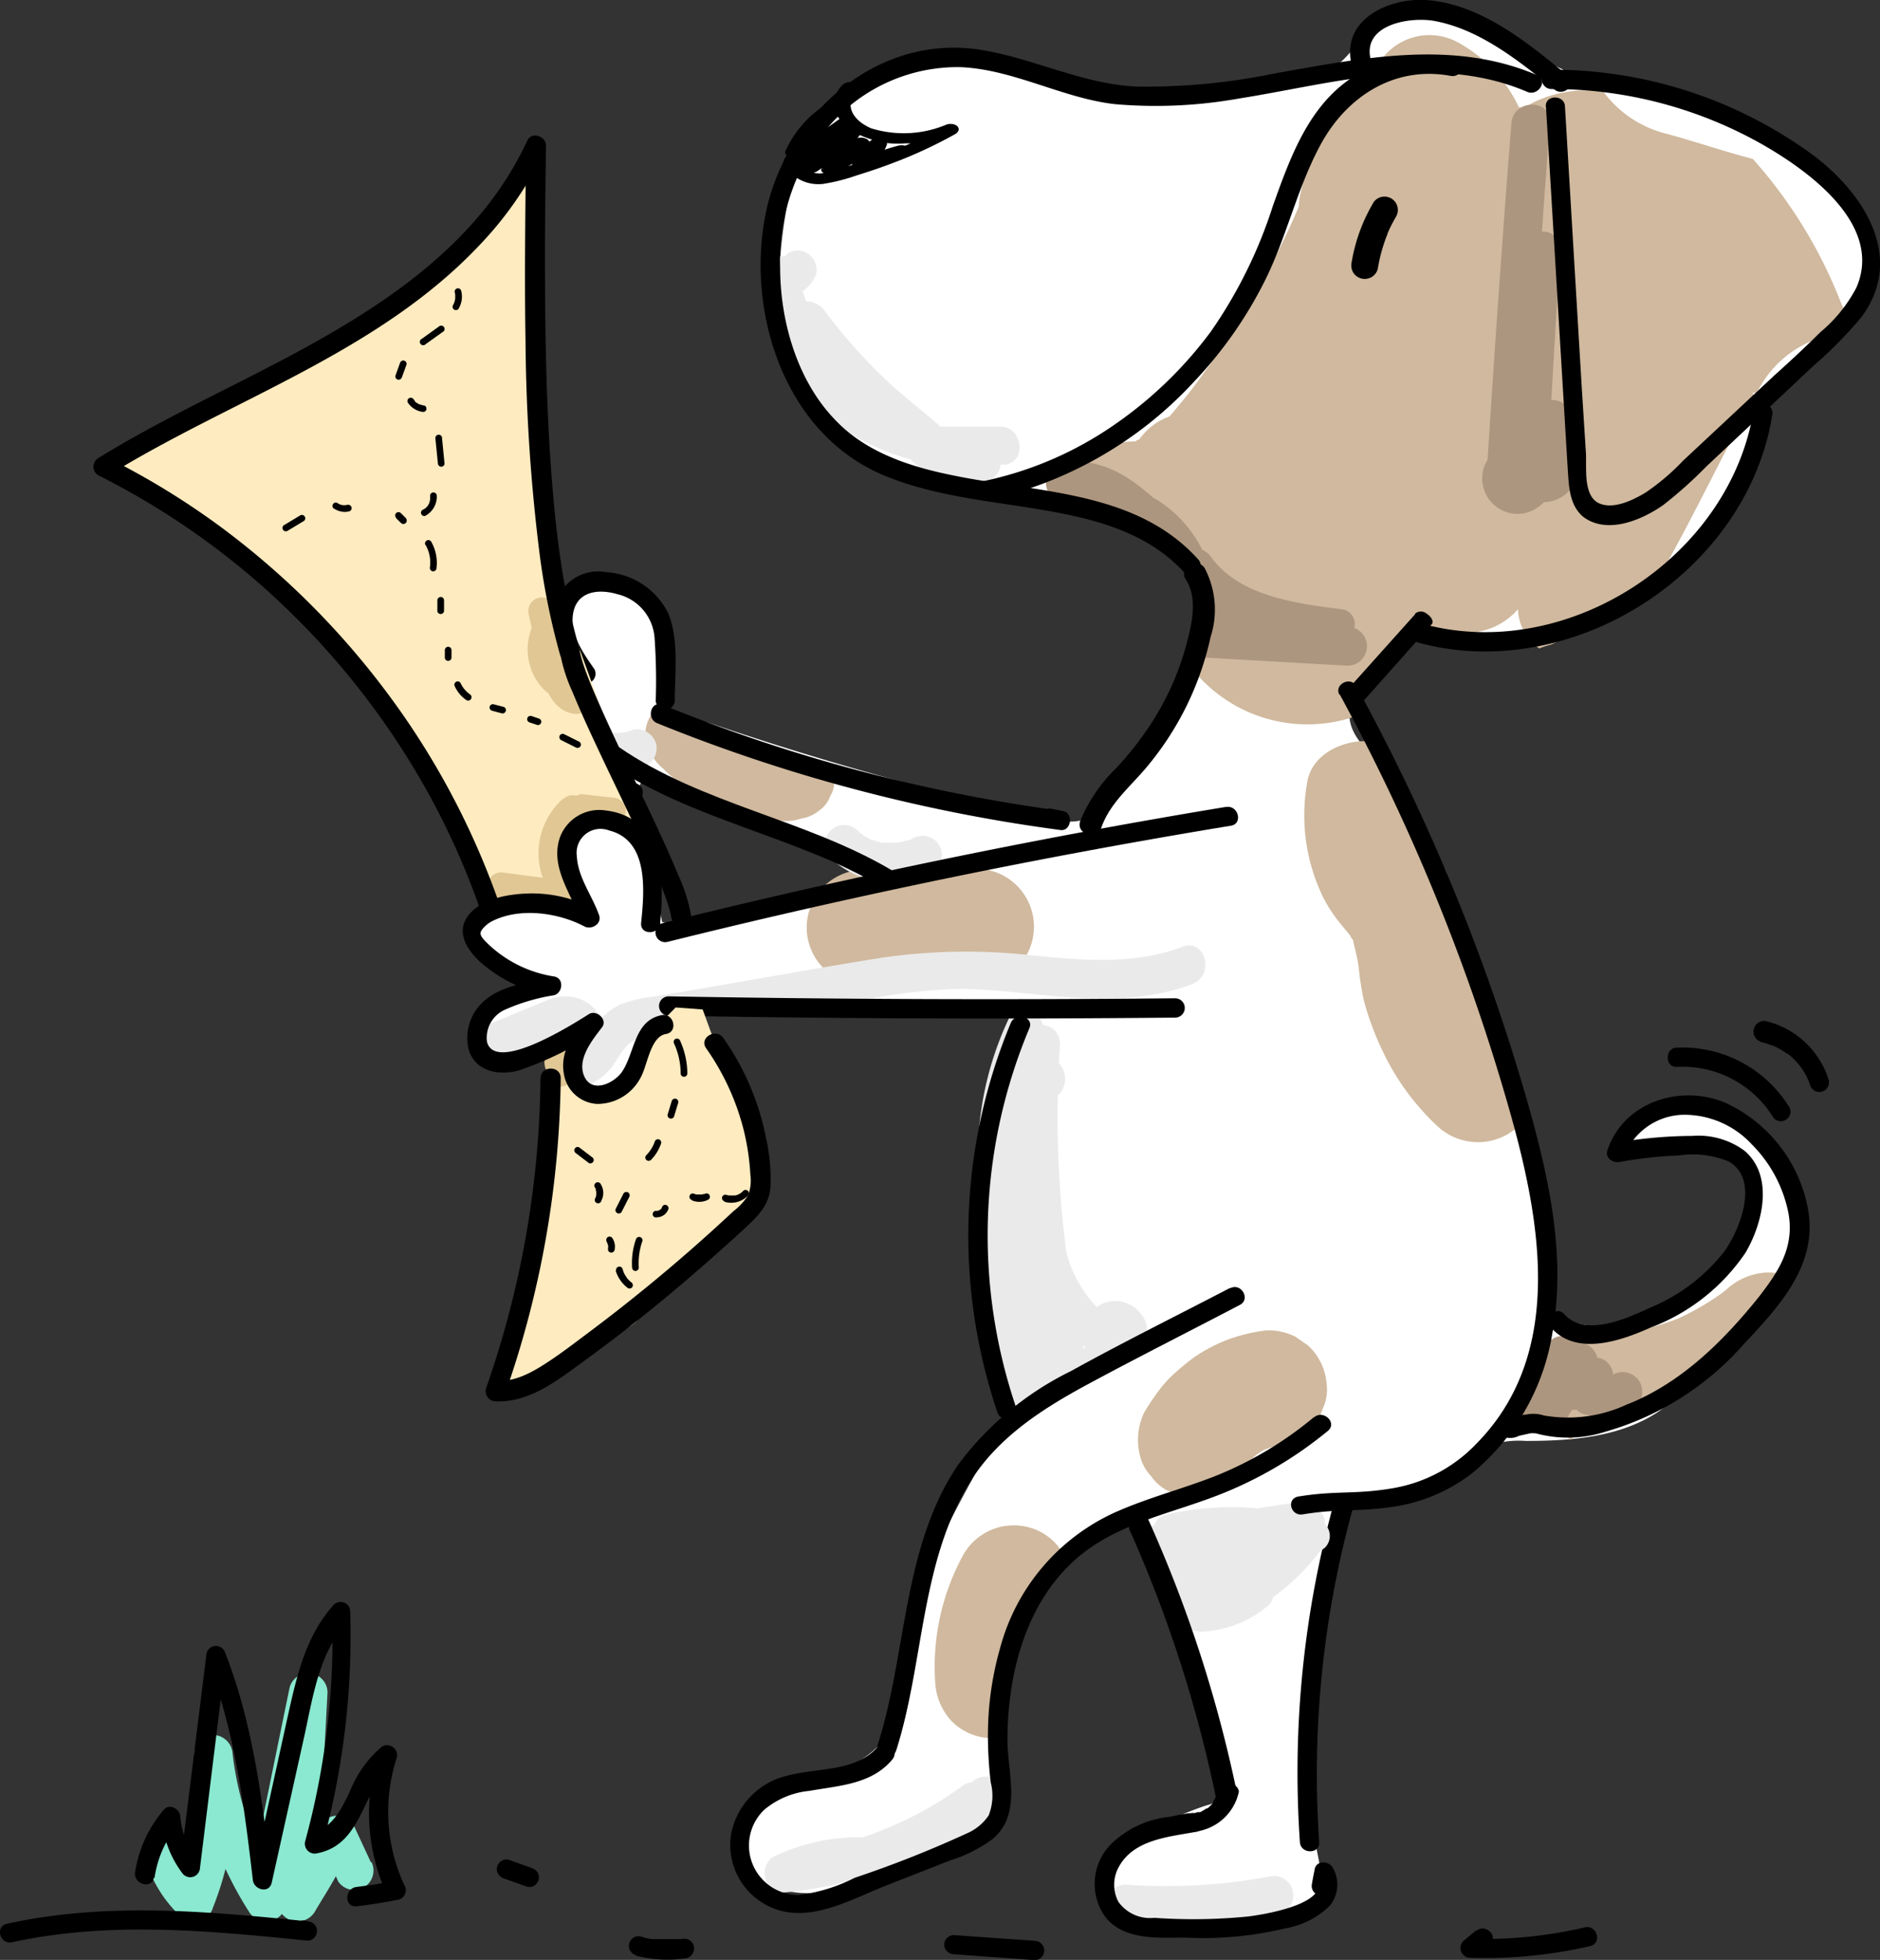 <svg xmlns="http://www.w3.org/2000/svg" viewBox="0 0 352.05 366.96"><rect x="0" y="0" width="352.05" height="366.96" fill="#333333" stroke="none"/><defs><style>.cls-1{fill:#fff;}.cls-2{fill:#d0b99e;}.cls-3{fill:#ad967f;}.cls-4{fill:#ebeaea;}.cls-5{fill:#8ae9d0;}.cls-6{fill:#feebc0;}.cls-7{fill:#e0c794;}</style></defs><g id="Layer_2" data-name="Layer 2"><g id="Layer_1-2" data-name="Layer 1"><path class="cls-1" d="M185.71,331.25a22.27,22.27,0,0,1-2.78,10.15,18.23,18.23,0,0,1-6.37,5.56,55.43,55.43,0,0,1-21.44,7.2,21.51,21.51,0,0,1-11-1,9.83,9.83,0,0,1-6.28-8.34c0-4.54,4-8.15,8.2-9.87s8.84-2.26,13-4.2a20.52,20.52,0,0,0,11.32-15.19c.61-4,0-8.12.47-12.15a43.22,43.22,0,0,1,4.76-13.91c3.08-6.37,6.39-12.59,10-18.69a18.87,18.87,0,0,0,3.09-7.56,24.25,24.25,0,0,0-2.28-9.54c-3.59-10.37-1-21.58-.75-32.56a132.32,132.32,0,0,1,4.33-32.6c-8.51,0-16.32-1.75-24.78-.94a127.73,127.73,0,0,1-25.64,0c-6.11-.64-13.4-1.28-17.29,3.47-2.15,2.62-2.56,6.2-4,9.29s-5,5.79-8,4.23a5.58,5.58,0,0,1-2.53-5.15,16.78,16.78,0,0,1,1.75-5.56,23.69,23.69,0,0,0-9.51,2.5,11.6,11.6,0,0,1-9.48.09c.28-7.9,6.09-10.65,11.73-12.57a13.9,13.9,0,0,1-11.31-6.18,5.84,5.84,0,0,1-1-5.17c.87-2.14,3.51-2.78,5.82-3.28a55.84,55.84,0,0,1,12.12-.42,15,15,0,0,1,0-10.57,7.16,7.16,0,0,1,8.85-4.06,10.46,10.46,0,0,1,4.72,7.26,113.82,113.82,0,0,1,2.56,11.13c4.15,1.25,8.35-.75,12.71-1.73a101.38,101.38,0,0,1,14.24-1.25,22.51,22.51,0,0,0,13.27-4.75L120.3,145.78a9.82,9.82,0,0,1-5.56,6.06,53.62,53.62,0,0,0-7.79,3.93,81,81,0,0,1-7,6.11c-1.53-1.83-.5-4.67.92-6.61a11.49,11.49,0,0,0,3.17-6.35c-4.81,1.15-9.57.2-14.52.26a10.16,10.16,0,0,1,1.53-8.63c2-2.58,5.4-3.53,8.09-5.34A22.45,22.45,0,0,1,92.43,131a7.48,7.48,0,0,1-2.19-7.2,7.56,7.56,0,0,1,7.51-4.62,22.29,22.29,0,0,1,9,2.78c-.7-3.94-1-8.87,2.28-11.12a10.3,10.3,0,0,1,7.09-.83,9.22,9.22,0,0,1,7.76,4.7c2.92,5-1.58,13.9,1.45,18.68,1.42,2.28,5.06,1.14,7.59,2a595.92,595.92,0,0,0,64.55,18,9.56,9.56,0,0,0,5.09.19,8.89,8.89,0,0,0,3.5-2.53,68.71,68.71,0,0,0,15.41-22.24c2.78-7.29,6.67-19,0-25.2a29.34,29.34,0,0,0-12.66-5.56L165,86.24c-4.73-1.25-7.26-4.39-10.73-7.87a25.49,25.49,0,0,1-8.18-17.71,86.89,86.89,0,0,1,1.83-24.76,32.67,32.67,0,0,1,13.91-20c12.63-7.51,28.53-2.45,43.05-.28A102.18,102.18,0,0,0,248,12.88a10.34,10.34,0,0,0,3.17-1.34,19.29,19.29,0,0,0,3.37-4.11c5.09-6,14.63-5.82,21.94-2.78s13.71,8,21.25,10.37c6.06,1.89,12.54,1.92,18.63,3.64a64.29,64.29,0,0,1,18.55,9.82,46.69,46.69,0,0,1,12.85,11.73,17.12,17.12,0,0,1,2,16.69c-3.2,6.42-11.12,9-15.82,14.3-4,4.42-5.56,10.37-8,15.82a57,57,0,0,1-54.42,32.59,21.06,21.06,0,0,0-9,.42c-4,1.53-6.32,5.56-8.35,9.43a11.07,11.07,0,0,0-1.41,3.64c-.56,4.12,3.19,7.34,6,10.32,10.62,11.12,11.93,27.45,17.49,41.1a97.75,97.75,0,0,1,4.23,9.54c1.14,4,2.11,8.18,3.12,12.24a202.35,202.35,0,0,1,4.72,28.53,44,44,0,0,0,1.42,9.12,4.24,4.24,0,0,0,.75,1.59,4.53,4.53,0,0,0,1.59,1.11,19.94,19.94,0,0,0,15.32.31,35.05,35.05,0,0,0,12.85-8.88,23.1,23.1,0,0,0,6.73-11.31,10.71,10.71,0,0,0-4.81-11.49,15.17,15.17,0,0,0-6.68-1.28,121.08,121.08,0,0,0-13.6.31c5.73-3.7,12.24-7.57,18.94-6.29a17.46,17.46,0,0,1,11.71,9.76,38.1,38.1,0,0,1,3.31,15.38,14,14,0,0,1-.61,6.23,14.78,14.78,0,0,1-3.45,4.48l-13.9,13.9a50.81,50.81,0,0,1-7.21,6.46c-7.2,4.86-16.35,5.56-25,5.56a17.66,17.66,0,0,0-5.56.47,20.81,20.81,0,0,0-5,2.78,48.75,48.75,0,0,1-11.54,5.56c-2,.67-4.11,1.26-6.2,1.73-1.47.36-4.78.33-5.92,1.36-2,1.75-1.2,8.57-1.78,11.32-1,4.64-2.51,9.18-3.42,13.9A107,107,0,0,0,244.83,318a82.91,82.91,0,0,0,0,20.16c.75,4.7,2.31,9.29,2.62,13.91a6.14,6.14,0,0,1-.45,3.25,6.94,6.94,0,0,1-5.56,2.78A154.87,154.87,0,0,1,221.5,360a19.18,19.18,0,0,1-9.93-1.95,7.8,7.8,0,0,1-3.95-8.62,10.65,10.65,0,0,1,5.09-5.23A62.93,62.93,0,0,1,226,338a5.63,5.63,0,0,0,2.78-1.48,5.29,5.29,0,0,0,.25-4.59l-4.42-16.68c-1.17-4.48-2.34-9-3.92-13.3a156.08,156.08,0,0,0-7-15.62,1.3,1.3,0,0,0-2.06-.78c-7.37,2.78-15.35,6.25-18.91,13.29a32.51,32.51,0,0,0-2.23,6.65A160.77,160.77,0,0,0,185.71,331.25Z"/><path d="M249.92,280.91a190.22,190.22,0,0,0-6.5,64c.16,2.28,3.75,2.28,3.61,0a186.83,186.83,0,0,1,6.48-63.13,1.81,1.81,0,0,0-3.48-.95Z"/><path d="M232,335.42a9.5,9.5,0,0,1-6.85,7.26h0a9.64,9.64,0,0,1-4.53.19,1.8,1.8,0,0,1-1.25-2.22,1.32,1.32,0,0,1,.22-.5c1.17-.25,2.37-.47,3.51-.67h.55l.64-.19h.47a11.3,11.3,0,0,0,1.17-.7h.2l.5-.47a4.44,4.44,0,0,0,.5-.56h0v-.17l.36-.58a1,1,0,0,1,.14-.28h0a2.85,2.85,0,0,0,.22-.64,5.8,5.8,0,0,0,.17-.72,1.83,1.83,0,0,1,2.22-1.28A1.87,1.87,0,0,1,232,335.42Z"/><path class="cls-2" d="M344.64,56.43a88.57,88.57,0,0,0-16.4-26.67c-5.37-1.39-10.68-3.23-16-4.67a21,21,0,0,1-12-7.93,22.45,22.45,0,0,0-13.18,2.06,14,14,0,0,0-1.37.89h-1.25A26.84,26.84,0,0,0,273,7.93a11.12,11.12,0,0,0-15.09,4.46,11.34,11.34,0,0,0-.87,2.1c-.23.83-.48,1.64-.7,2.48a11.08,11.08,0,0,0-7,5,47,47,0,0,0-5.84,14.35,12.26,12.26,0,0,0-.28,2.34c-.56,1.33-1.14,2.64-1.76,4a169.11,169.11,0,0,1-10.15,18.6c-1.72,2.78-3.75,5.56-5.72,8.34-1,1.39-2,2.79-3.06,4.12l-.23.28-.47.58-1.45,1.75c-.44.56-.91,1.12-1.39,1.65a14.45,14.45,0,0,0-2.14,1,13.06,13.06,0,0,0-3.58,3.37H213l-.36.28a24.73,24.73,0,0,0-4.06.44,10.35,10.35,0,0,0-7.82,8.35,14.29,14.29,0,0,1,4.31.64,23.21,23.21,0,0,1,8.85,5.33l.39.45c9.65,5.34,12.79,17.77,9.4,27.81a18.36,18.36,0,0,0,1.39,1.67,27.57,27.57,0,0,0,28.11,7,24,24,0,0,1,5.76-9.93,20.21,20.21,0,0,1,4.25-3.23,19.8,19.8,0,0,1,9.54-2.5l2.78.33.78-.64a12.68,12.68,0,0,0,7.93-4.28,9.67,9.67,0,0,0,2.78,6.4,13.66,13.66,0,0,0,1.22.94,17.13,17.13,0,0,1,2.2-.72c1.92-.86,5.56-3,9.12-5l2.78-1.81v.25c1.59-.8,3.12-1.56,4.45-2.08a10.84,10.84,0,0,1,1.84-.56c7.26-12,13-24.78,19.85-37a3,3,0,0,0-.27-.94H329a.45.45,0,0,1,.22-.45,20.14,20.14,0,0,1,15.1-10.65c.67-1,1.28-2.06,1.86-3.14A16.24,16.24,0,0,1,344.64,56.43Z"/><path class="cls-2" d="M324.76,64.27Z"/><path class="cls-2" d="M281.54,194.23a2,2,0,0,0-.16-.95c-.17-.33.19-.94,0-1.22v-.17A58.11,58.11,0,0,1,278,186l-.5-1.41c-.36-1.09-.66-2.2-.94-3.29s-.42-2.14-.59-3.22h0c-.16-1.25-1.14-2.25-1.33-3.51a25.88,25.88,0,0,0-3.39-8.62c-.53-1,0-2.39-.76-3.28s-1.44-1.92-2.19-2.78-.73-.86,0,.19a10.23,10.23,0,0,1-1.84-3c1.2,2.19-.28-1-.44-1.62s-.14-.75-.23-1.14a2.54,2.54,0,0,1,0-.39c0-.55-.58-4.22-1-1.42.45-3-2.5-4.42-4.11-7.14-1.31-2.26,0-5.76-2.59-6.34-5.12-1.17-12.46,1.55-13.32,7.56a35.06,35.06,0,0,0,3,21.41,26.61,26.61,0,0,0,2.09,3.43c.69,1,1.47,1.91,2.2,2.78l.75.91a3.42,3.42,0,0,0,.33.59l.2.25c.3,1.31.64,2.61.89,3.92s.3,2.53.5,3.78.41,2.59.72,3.87a53.33,53.33,0,0,0,3.34,9,46.17,46.17,0,0,0,10.31,14.26,11.13,11.13,0,0,0,15.33,0c1.75-1.89-.75-2.78-.5-5.31C281.82,202.35,282.79,197.48,281.54,194.23Z"/><path class="cls-2" d="M252.31,174.29a2.54,2.54,0,0,1,.62.8Z"/><path class="cls-2" d="M244.94,251.91l-2.3-1.59a11,11,0,0,0-5.57-1.22,32.54,32.54,0,0,0-6.95,1.64,31.13,31.13,0,0,0-6.31,3.25,42.29,42.29,0,0,0-3.7,3,18.3,18.3,0,0,0-1.72,1.69,16.64,16.64,0,0,0-1.37,1.67,42.87,42.87,0,0,0-2.78,4.15,12,12,0,0,0-.69,8.34,8.13,8.13,0,0,0,2,3.53,8.33,8.33,0,0,0,3.2,2.78l2.78,1a11,11,0,0,0,5.57-.28,11.89,11.89,0,0,0,6.23-5.29,1.19,1.19,0,0,1,.13-.25,8.84,8.84,0,0,1,3.4-2.92,19.6,19.6,0,0,1,2.36-.75,7.72,7.72,0,0,0,2.95-1,9.63,9.63,0,0,0,5.56-6,8.17,8.17,0,0,0,.72-4.28A11,11,0,0,0,244.94,251.91Z"/><path class="cls-2" d="M186.77,319.07v-.42c.16-1.81.39-3.59.69-5.37a32.79,32.79,0,0,1,3.39-8.92,17.32,17.32,0,0,1,1.09-1.73,79.67,79.67,0,0,1,7.15-11.76,10.7,10.7,0,0,0-3.81-3.81A10.86,10.86,0,0,0,180.45,291a43.59,43.59,0,0,0-5.34,23.7,11.59,11.59,0,0,0,3.17,7.64,10.86,10.86,0,0,0,7.73,3.12h.28A18.79,18.79,0,0,1,186.77,319.07Z"/><path class="cls-2" d="M190.27,181.35a10.85,10.85,0,0,0-7.37-18.69l-20.8.14a11.28,11.28,0,0,0-7.68,3,11.1,11.1,0,0,0-3.36,7.73,10.85,10.85,0,0,0,3,7.59,11.11,11.11,0,0,0,7.7,3.36h20.81A11.3,11.3,0,0,0,190.27,181.35Z"/><path class="cls-2" d="M155.73,144.11c-12.1-.39-22.25-6-32.09-12.09a6.81,6.81,0,0,0-2.78,5.81l.5,2.22a9.94,9.94,0,0,0,2.92,3.95,18.8,18.8,0,0,0,3,2.56,37.89,37.89,0,0,0,5.56,3.45,40,40,0,0,0,13.24,3.67,9.13,9.13,0,0,0,3.95-.42,7,7,0,0,0,3.34-1.47,5.61,5.61,0,0,0,2.11-2.78,4.92,4.92,0,0,0,.72-3.26A8.53,8.53,0,0,0,155.73,144.11Z"/><path class="cls-2" d="M294.17,269.57a22.59,22.59,0,0,1,9-5.9,66.77,66.77,0,0,0,26.48-18.05c1.39-2.34,2.78-4.67,4.11-7a8.71,8.71,0,0,0-2.78-.36,11.91,11.91,0,0,0-7.67,3.17l-.73.59a50.7,50.7,0,0,1-8.34,4.86,48.78,48.78,0,0,1-9.57,2.62c-1.47.17-2.94.25-4.45.28a11.11,11.11,0,0,0-10.84,10.84A11.58,11.58,0,0,0,294.17,269.57Z"/><path class="cls-3" d="M294.2,79.4v-1c.3-2.23-1.73-3.51-3.7-3.54.55-9.34,1.08-18.68,1.64-28a3.14,3.14,0,0,0-2.78-3.47,4.14,4.14,0,0,0-.61,0q.69-10.17,1.5-20.32c.36-4.65-6.87-4.62-7.23,0q-2.47,31.5-4.45,63a6.64,6.64,0,0,0,6.7,10.07A7.41,7.41,0,0,0,289.14,94a6.18,6.18,0,0,0,3-.78,5.25,5.25,0,0,0,2.78-5.73A22.91,22.91,0,0,1,294.2,79.4Z"/><path class="cls-3" d="M253.59,117.61a2.78,2.78,0,0,0-1.89-3.45,2.92,2.92,0,0,0-.72-.11c-8.34-1.11-18.88-2.39-24.22-9.79a3.84,3.84,0,0,0-1.62-1.31,23.36,23.36,0,0,0-8.53-9.4l-.5-.25-1.73-1.44c-4.56-3.76-9.87-6.43-15.91-5a3.65,3.65,0,0,0,0,7c1.45.42,2.78.89,4.37,1.39h.75c16.69,0,23.64,15.1,20.89,27.81l27.81,1.58a3.64,3.64,0,0,0,1.3-7.06Z"/><path class="cls-3" d="M307,258.66a3.7,3.7,0,0,0-4.95-1.3h0a3.36,3.36,0,0,0-3-3.17.67.67,0,0,0,0-.2,3.64,3.64,0,0,0-3-2.58,1.38,1.38,0,0,0-.64,0,3.19,3.19,0,0,0-1.81-1.17,3.66,3.66,0,0,0-4.42,2.53v.17l-.16.22-4.48,7.56a3.63,3.63,0,0,0,.92,4.67,3.74,3.74,0,0,0,.75.37,3.65,3.65,0,0,0,6.62.77l1.55-2.58a3.17,3.17,0,0,0,.87,0,3,3,0,0,0,1.47.86,12.23,12.23,0,0,0,9.15-1.17A3.68,3.68,0,0,0,307,258.66Z"/><path class="cls-4" d="M146.64,63c-.62,7.46,7,14.58,12.76,18.27A40.46,40.46,0,0,0,170.52,86a14.35,14.35,0,0,0,14.3,4,3.43,3.43,0,0,0,2.56-3h.92c4.11-.73,3.08-7.1-.92-7.12H176.06a3,3,0,0,0-.42-.45L167.94,73a100,100,0,0,1-13.52-14.82A4.2,4.2,0,0,0,151,56.43a12.83,12.83,0,0,1-.67-1.92,7,7,0,0,0,2.48-3.12A3.67,3.67,0,0,0,150.22,47a3.26,3.26,0,0,0-3.28,1,3.69,3.69,0,0,0-4.09,3.25c0,.1,0,.21,0,.31A17.2,17.2,0,0,0,146.64,63Z"/><path class="cls-4" d="M209.15,254.66c3-2.36,7.71-4.39,4.59-8.54a6.1,6.1,0,0,0-5.56-2.5,5.56,5.56,0,0,0-2.78,1.11,23,23,0,0,1-5.73-10.37,198.77,198.77,0,0,1-1.17-38.94,3.44,3.44,0,0,0-3.17-3.47c-.75-2.78-4.92-4.42-6.48-1.12A60.83,60.83,0,0,0,184,227a12.88,12.88,0,0,0,.5,2.39,3,3,0,0,0-1,2.61,274.13,274.13,0,0,0,4.87,30.43,3.61,3.61,0,0,0,4.45,2.5,6.63,6.63,0,0,0,4.5-4.45c0,.56-2.42-2.78-2.28-2.2a3.61,3.61,0,0,0,7.09-.94h.2c1.83,1.25,2.47-.25,4.45-1.25A12.53,12.53,0,0,0,209.15,254.66Zm-5.78-2.25h-.56a2.35,2.35,0,0,0,0-.53Z"/><path class="cls-4" d="M248.09,285.39a3.22,3.22,0,0,0-.17-1.34,5.08,5.08,0,0,0-5.12-2.78l-7.23,1.14a55.86,55.86,0,0,0-16.91,1.09,3.24,3.24,0,0,0-2.5,2.06c-1.64.5-2.78,1.53-2.78,3.11a3.57,3.57,0,0,0,1.36,2.59,2.68,2.68,0,0,0,0,.8,4.24,4.24,0,0,0,2.26,2.26,3,3,0,0,0-.2,2.42,4.33,4.33,0,0,0,.86,1.3v.17a4,4,0,0,0,2.62,3.84,2.86,2.86,0,0,0,.16.64,5.08,5.08,0,0,0,5.12,2.78,20.73,20.73,0,0,0,12-4.92,2.76,2.76,0,0,0,.83-1.51,40.4,40.4,0,0,0,8.74-8.53l.94-.7a3.1,3.1,0,0,0,.07-4.4Z"/><path class="cls-4" d="M182,333.75a2.61,2.61,0,0,0-1.61.5A68.39,68.39,0,0,1,161.6,344a36.91,36.91,0,0,0-16.69,3.61c-3,1.67-1.83,7.06,1.84,6.73a74.79,74.79,0,0,0,16.68-3.42,51.66,51.66,0,0,0,8.87-.86c7-1.48,13.91-5.56,15.86-13a3.68,3.68,0,0,0-6.21-3.34Z"/><path class="cls-4" d="M237.66,351.36a106.71,106.71,0,0,1-27.06,1.5,3.61,3.61,0,0,0,0,7.2,101.1,101.1,0,0,0,10.87.17,2.79,2.79,0,0,0,2.09,1.53A21.66,21.66,0,0,0,240.44,358a3.67,3.67,0,0,0,1.47-4.51A3.63,3.63,0,0,0,237.66,351.36Z"/><path class="cls-4" d="M179.45,185.16c4.78,0,9.51.53,14.24,1,9.9,1,20.05,1.7,29.53-1.89,4.32-1.61,2.59-8.65-1.77-7-8.93,3.39-18.36,2.55-27.68,1.66a110.08,110.08,0,0,0-28.67.39c-11.12,1.78-22.25,3.79-33.37,5.7l-9.32,1.59a24.06,24.06,0,0,0-6.42,1.53,11.91,11.91,0,0,0-3.45,2.61,7.18,7.18,0,0,0-3.09-3.33,8,8,0,0,0-7.28,0c-3.34,1.3-6.65,2.78-10,4.08-4.31,1.76-.75,8.07,3.51,6.32l8.4-3.48c1.3-.53,1.55-1.06,2,.25.17.39.2-.58,0,0-.19,0,4.62-2.61,4.43-2.78-3.26-1-5.73,7.79-2.92,10.15,1.47,1.22-2.79,1.7-1.14,1.81.13,0,6.59.92,6.75,1,1.17.36-3.5-.86-2.61-1.81a11,11,0,0,0,3.39-2.47c1.59-1.7,2.56-4.51,4.62-5.56s8.17-5.79,10.54-6.2c12-2.06,21.33.44,33.37-1.62A101.79,101.79,0,0,1,179.45,185.16Z"/><path class="cls-4" d="M169.86,157.32a12.93,12.93,0,0,1-1.73.45h-3.06l-.91-.25-.89-.31h-.17a13,13,0,0,1-1.53-.89l-.28-.22-.69-.61a3.62,3.62,0,0,0-5.23,5,16.41,16.41,0,0,0,19.13,2.78,3.61,3.61,0,0,0-3.47-6.34,5.75,5.75,0,0,1-.87.41ZM161.18,156H161C160.74,155.77,161,155.77,161.18,156Z"/><path class="cls-4" d="M105.34,150.2a3.66,3.66,0,0,0,4.39,2.62l4.9-.92a3.61,3.61,0,0,0,2.19-1.61,4.2,4.2,0,0,0,.42-2.78l-.42-3.15a11.75,11.75,0,0,0,3.42-.69,3.91,3.91,0,0,0,2.17-1.61,3.74,3.74,0,0,0,.45-2.79,3.67,3.67,0,0,0-1.64-2.16,3.46,3.46,0,0,0-2.78-.45,7,7,0,0,1-3.56.53,9.19,9.19,0,0,1-1.28-.31,3.63,3.63,0,0,0-3.51.87,3.85,3.85,0,0,0-1,3.5l.59,4.25-1.76.34A3.63,3.63,0,0,0,105.34,150.2Z"/><path d="M289.5,20l3.31,55.15c.27,4.39.52,8.81.8,13.21.2,3,.36,6.2,2.78,8.34,4.48,3.48,11,.69,15-2.09a78.58,78.58,0,0,0,8.12-7.25l10.45-9.82,9.57-9a78.39,78.39,0,0,0,9-9.12c8.34-11.13.53-23.22-9-30.37a82.66,82.66,0,0,0-49-16,1.81,1.81,0,0,0,0,3.62A79.86,79.86,0,0,1,330.1,27.09c8.54,4.89,22.66,15,17.52,26.78a27.42,27.42,0,0,1-6.76,8.34c-2.78,2.78-5.78,5.56-8.67,8.15l-17,15.88a42.24,42.24,0,0,1-7.06,6c-2.26,1.36-5.84,3.14-8.54,2.06-3.2-1.31-2.45-6.67-2.61-9.51l-.76-11.9L293.06,20c0-2.31-3.76-2.34-3.59,0Z"/><path d="M256.68,11.15C255,4.45,264.41,3,269,4c8.34,1.67,15.57,7.51,22.08,12.76,1.78,1.42,4.39-1.08,2.59-2.53C286.08,8,277.26.7,267,0c-7-.42-15.88,3.7-13.91,12a1.83,1.83,0,1,0,3.56-.89Z"/><path d="M328.4,76.73c-4.45,27.81-35.34,47.72-62.54,39.93a1.81,1.81,0,0,0-.92,3.48c28.92,8.34,62.18-12.68,66.94-42.47C332.24,75.39,328.76,74.45,328.4,76.73Z"/><path d="M265,115l-12.71,14.18c-.41.5.23,1.5,1,1.95a1.62,1.62,0,0,0,2.14,0l12.71-14.3c.42-.5-.22-1.47-1-1.94a1.68,1.68,0,0,0-2.15,0Z"/><path d="M189.27,191.56a103.41,103.41,0,0,0-2.5,72.86c.72,2.17,4.22,1.25,3.47-1a100.16,100.16,0,0,1,2.53-70.92C193.66,190.39,190.16,189.44,189.27,191.56Z"/><path d="M250.87,130a379.4,379.4,0,0,1,29.84,71.22c6.59,21.83,14.18,50.39-4.23,69.08a28.1,28.1,0,0,1-15.63,8.34c-7.17,1.23-10.51.39-17.71,1.56-2.31.39-1.48,3.73.83,3.34,6.84-1.12,9.82-.42,16.69-1.39a31.61,31.61,0,0,0,14.9-6.23,42.66,42.66,0,0,0,15.13-26.26c2.51-13.71-.36-27.81-4-41a377.37,377.37,0,0,0-13-38.43A380.21,380.21,0,0,0,254,128.51c-1.06-2-4.26-.36-3.17,1.59Z"/><path d="M272.34,10.79a25.38,25.38,0,0,0-20.58,4.76c-7.2,5.56-10.4,14.63-13.38,22.94A87.91,87.91,0,0,1,226.73,62.1a76.37,76.37,0,0,1-17.94,17.35,67.07,67.07,0,0,1-25,10.71c-2.28.45-1.33,4,.92,3.51a74.05,74.05,0,0,0,38.93-22.25A78.43,78.43,0,0,0,237,52.28c4-8.14,5.95-17.18,10.29-25.19,4.93-9.1,13.91-14.82,24.36-12.88,2.26.42,3.23-3.06.92-3.47Z"/><path d="M177.28,23.31a20.63,20.63,0,0,1-14.13.72c-4.08-1.75-5-5-2.47-7.32,1-1-1.67-1.91-2.78-.91a5.32,5.32,0,0,0-1.81,3.92A2.46,2.46,0,0,0,154,20a20.23,20.23,0,0,0-6.95,8.35.57.57,0,0,0,.2.64c0,.33-.34.66-.48,1s.25.8.81,1a3.38,3.38,0,0,0,1.17,2,7.51,7.51,0,0,0,5.34,1.45,35.21,35.21,0,0,0,6.39-1.62c2.23-.69,4.4-1.41,6.51-2.22a85.72,85.72,0,0,0,12-5.56C180.37,24,178.84,22.83,177.28,23.31Zm-7.76,3.53h1l-1,.44a2.76,2.76,0,0,0-1.34,0c-.86.23-1.72.48-2.53.75a5.51,5.51,0,0,0,.44-1,.53.53,0,0,0,0-.25A17.31,17.31,0,0,0,169.52,26.84ZM153,25.28l3.06-3.64a5.11,5.11,0,0,1,.45-.48,6.13,6.13,0,0,0,.69,1.12Zm6.68,5.34a1,1,0,0,0-.17.28l-.69.22Zm3.64-4.48-.55.39c-.17-.55-1.23-.94-2.2-.67l.44-.58h0A18.83,18.83,0,0,0,163.32,26.14Zm-10.93,6.2.5-.19L154,31.4c-.42.39-.2.75.25,1A4.22,4.22,0,0,1,152.39,32.34Z"/><path d="M229.51,151.09q-53.06,8.76-105.4,21.75a1.81,1.81,0,0,0,.89,3.51q52.26-13,105.51-21.75c2.28-.36,1.39-3.87-.89-3.51Z"/><path d="M125.25,190.17q47.28.83,94.8.36a1.81,1.81,0,0,0,0-3.62q-47.42.48-94.83-.36a1.81,1.81,0,0,0,0,3.62Z"/><path d="M123.08,135.41a308.33,308.33,0,0,0,75.51,20c2,.27,2.5-3.12.52-3.54l-2.17-.44c-2.25-.45-3.28,3-1,3.48l2.17.44.5-3.56a303.08,303.08,0,0,1-74.53-19.83C121.91,131.07,120.94,134.55,123.08,135.41Z"/><path d="M114.07,143c15.6,10.65,34.79,13.44,51,23,2,1.17,3.89-1.91,1.89-3.08-16.16-9.54-35.46-12.32-51-23C114,138.55,112.15,141.64,114.07,143Z"/><path d="M126.36,131.35c0-5.26.81-11.46-1.19-16.44a13.9,13.9,0,0,0-11.63-7.78,8.34,8.34,0,0,0-9.62,6.2c-1.34,5.09,1.42,9.68,4.17,13.74l2.09-2.62c-4.81-1.86-8.65-5.81-13.91-6.56a8.72,8.72,0,0,0-9.62,5c-3.45,8.93,11.79,13.41,17.71,14.52l.53-3.53a23.37,23.37,0,0,0-13.24,2.42,10,10,0,0,0-4.53,9.48,6.87,6.87,0,0,0,6.59,6.34c4.26.25,8-2.78,12.21-2.25l-1.22-3.11a66,66,0,0,0-6.45,7.12,8.35,8.35,0,0,0-2.51,6.67,3.89,3.89,0,0,0,7.37.78c.75-2.23-2.78-3.2-3.47-1a3.12,3.12,0,0,1-.28-1.53,7.74,7.74,0,0,1,.89-1.62,26,26,0,0,1,2.06-2.64,67.44,67.44,0,0,1,4.83-5.17,1.83,1.83,0,0,0-1.22-3.11,17,17,0,0,0-7.81,1.39c-2.59.83-6.43,1.91-7.37-1.67a6.36,6.36,0,0,1,3.67-6.9,21.94,21.94,0,0,1,10.48-1.47c2,0,2.59-3.17.5-3.54-3.45-.72-18.85-4.7-14.93-10.59,4.17-6.37,14.29,2.78,18.77,4.45a1.84,1.84,0,0,0,2.23-1.33,1.86,1.86,0,0,0-.14-1.29c-1.92-2.78-4.31-6.06-4.09-9.65.3-4.78,4.42-5.56,8.34-4.42a9.07,9.07,0,0,1,7,8.12,113.09,113.09,0,0,1,.22,11.93,1.81,1.81,0,0,0,3.59,0Z"/><path d="M117.05,147.42,114.71,152a1.93,1.93,0,0,0-.2,1.39,2,2,0,0,0,.81,1.12,1.87,1.87,0,0,0,1.39.19,1.71,1.71,0,0,0,1.09-.8l2.3-4.57a2,2,0,0,0,.23-1.39,1.8,1.8,0,0,0-.81-1.08,1.71,1.71,0,0,0-1.39-.22A1.75,1.75,0,0,0,117.05,147.42Z"/><path d="M290.44,248.57c4.79,5.39,13.05,2.5,18.64,0a37.36,37.36,0,0,0,17.77-14c3.28-5.56,5.36-14.38-.17-19.11a14.51,14.51,0,0,0-9.76-2.78A84.42,84.42,0,0,0,302,214.08l2.22,2.23a12.15,12.15,0,0,1,11.13-7.59,17.25,17.25,0,0,1,12.71,5.56,25.08,25.08,0,0,1,6.87,13c1.08,6.37-1.92,10.82-5.57,15.55-6.7,8.34-14.68,16.24-24.83,20.19a26.09,26.09,0,0,1-15.43,2,6.44,6.44,0,0,0-3.2-.19,8.21,8.21,0,0,0-2.14.5c-.73.19-1.62,0-.81.36l.81,3h0c1.75-1.53-.81-4.09-2.56-2.56h0a1.8,1.8,0,0,0,0,2.56,1.71,1.71,0,0,0,.76.44,3.58,3.58,0,0,0,2.5-.3l2.11-.47a3,3,0,0,1,.73,0c1.16,0-.76-.34.27,0a22.9,22.9,0,0,0,13-.28,54.29,54.29,0,0,0,26-16.44c6.5-6.92,13.71-14.63,12.07-24.81a27.32,27.32,0,0,0-15.86-20.49c-8.34-3.28-18.69,0-21.77,9-.5,1.42,1,2.45,2.22,2.23a80,80,0,0,1,11.13-1.23,17.75,17.75,0,0,1,9.34,1.12c5.81,3.31,2.23,12.48-.67,16.68a34.06,34.06,0,0,1-13.79,10.6c-4.34,2-12.32,5.76-16.3,1.33-1.53-1.75-4.09.81-2.53,2.56Z"/><path d="M314.11,199.76a19.91,19.91,0,0,1,18,9.54,1.81,1.81,0,0,0,3.06-1.83,23.53,23.53,0,0,0-21.14-11.32c-2.31,0-2.31,3.75,0,3.61Z"/><path d="M329.63,195.09a10.26,10.26,0,0,1,1.78.5l.41.17H332l.75.36a14.76,14.76,0,0,1,1.53.92l.36.25h.14l.7.58c.42.42.83.84,1.22,1.28l.31.36h0l.53.75a10.69,10.69,0,0,1,.91,1.62l.2.41h0s.19.56.31.86a1.8,1.8,0,0,0,3.47-1,16.35,16.35,0,0,0-11.9-11,2,2,0,0,0-.86,3.87Z"/><path d="M211.63,286.67a244.41,244.41,0,0,1,16.1,50.06c.53,2.78,4.42,1.53,3.89-1.12a246.49,246.49,0,0,0-16.52-50.94c-1.08-2.45-4.56-.31-3.47,2.11Z"/><path class="cls-5" d="M69.46,348.7l-3.25-7a3.63,3.63,0,0,0-5-1.19A3.56,3.56,0,0,0,60,341.67l1.33-24.73a3.61,3.61,0,0,0-7.09-1q-3.06,14.82-6.06,29.65a62.31,62.31,0,0,1-4.62-17.16A3.72,3.72,0,0,0,40,324.84a3.66,3.66,0,0,0-3.62,3.62,52.89,52.89,0,0,1-1.25,20.08c-.22-.48-.44-1-.64-1.51-1.5-4.36-8.34-2.5-7,1.92a23.86,23.86,0,0,0,6.34,9.87,3.66,3.66,0,0,0,5.19-.15,3.56,3.56,0,0,0,.84-1.46,58.35,58.35,0,0,0,2.37-7.28,69,69,0,0,0,4.5,8.17,3.79,3.79,0,0,0,5.25,1,4.13,4.13,0,0,0,.82-.74,3.78,3.78,0,0,0,5.32.54,4.17,4.17,0,0,0,.77-.85c1.3-2.25,2.78-4.5,4-6.76l.45,1a3.62,3.62,0,0,0,6.23-3.65Z"/><path d="M28.94,351.62a19.59,19.59,0,0,1,4.43-9.95l-3.09-1.28a19.43,19.43,0,0,0,3.81,10.26,1.83,1.83,0,0,0,3.36-.92l4.87-39.52-3.53.5C43.93,323.92,45.71,338,47.35,352c.2,1.83,3.06,2.64,3.54.47L57,325c1.64-7.48,2.78-15.8,8.34-21.69L62.21,302a145.29,145.29,0,0,1-5.07,42.77A1.85,1.85,0,0,0,58.48,347a1.91,1.91,0,0,0,.89,0c8.7-1.67,8.34-12.05,14.27-16.69l-2.79-2A36.5,36.5,0,0,0,72.58,355l1.06-2.78q-3.42.66-6.87,1.08c-2.31.28-2.31,3.87,0,3.62s5.22-.73,7.84-1.23a1.83,1.83,0,0,0,1.32-2.23,1.92,1.92,0,0,0-.24-.55A32.73,32.73,0,0,1,74.33,329,1.89,1.89,0,0,0,71.55,327a21.09,21.09,0,0,0-6,8.35c-1.58,3.33-3.39,7.12-7.39,7.87l2.22,2.22a148.31,148.31,0,0,0,5.2-43.72,1.8,1.8,0,0,0-3.08-1.25c-5.34,5.9-7,13.63-8.68,21.19l-6.51,29.62,3.53.48c-1.67-14.33-3.39-28.79-8.67-42.3a1.81,1.81,0,0,0-3.54.47L33.73,349.4l3.36-.92a15.68,15.68,0,0,1-3.33-8.34c0-1.39-2-2.59-3.09-1.28a23.29,23.29,0,0,0-5.37,11.68c-.33,2.28,3.17,3.25,3.51,1Z"/><path d="M2.25,363.66c18.24-4,37-2.17,55.37-.3a1.82,1.82,0,0,0,1.74-1.87,1.8,1.8,0,0,0-1.27-1.66l-1-.23c-2.25-.41-3.23,3.06-.94,3.51l1,.19.48-3.56c-18.75-1.89-37.74-3.64-56.32.45C-1,360.69,0,364.16,2.25,363.66Z"/><path d="M94.38,351.71l4.26,1.53a1.78,1.78,0,0,0,1.39-.17,2.05,2.05,0,0,0,.83-1.09,1.78,1.78,0,0,0-.19-1.39,1.93,1.93,0,0,0-1.09-.83l-4.25-1.53a1.74,1.74,0,0,0-1.39.17,2,2,0,0,0-.84,1.08,1.74,1.74,0,0,0,.2,1.39A1.93,1.93,0,0,0,94.38,351.71Z"/><path d="M178.62,365.9,193.75,367a1.81,1.81,0,0,0,1.8-1.81,1.86,1.86,0,0,0-1.8-1.81l-15.13-1.06a1.81,1.81,0,0,0-1.81,1.81A1.84,1.84,0,0,0,178.62,365.9Z"/><path d="M276.35,361.48l-2.37,2a1.84,1.84,0,0,0,1.28,3.09,88,88,0,0,0,22.53-2.2c2.25-.53,1.3-4-1-3.51A82.62,82.62,0,0,1,275.26,363l1.36,3.09,2.34-2c1.78-1.52-.78-4.06-2.53-2.55Z"/><path d="M119.13,366.18a24,24,0,0,0,9.43.47,1.73,1.73,0,0,0,1.08-.81,1.81,1.81,0,0,0-2-2.78h-5.48a8.85,8.85,0,0,1-2-.44,1.81,1.81,0,0,0-1.24,3.4,1.37,1.37,0,0,0,.29.07Z"/><path class="cls-4" d="M195.28,206.19A4.18,4.18,0,1,0,191.1,202,4.18,4.18,0,0,0,195.28,206.19Z"/><path d="M287.91,14.1c-15.77-6.78-32.73-3.25-49-.39a119.1,119.1,0,0,1-26.09,2.5c-10.51-.5-19.72-5.56-30-7-19.49-2.59-36.09,13.1-39.54,31.28S146.91,81,165.16,88.85c9.37,4,19.66,4.87,29.59,6.54s20,4.12,27,11.79a1.81,1.81,0,0,0,.28,1.28c2.42,3.76,1.06,8.71,0,12.71a51.79,51.79,0,0,1-5.26,12.35A59.66,59.66,0,0,1,209,143.84a29.37,29.37,0,0,0-6.71,9.87c-.89,2.53,3.15,3.64,4,1.11,1.55-4.34,5.2-7.4,8.12-10.82a56.62,56.62,0,0,0,12.29-24.75,16.71,16.71,0,0,0-1.11-12.87,2,2,0,0,0-.75-.7,1.84,1.84,0,0,0-.42-.89c-11.63-13-30.2-12.51-45.89-15.77-8.34-1.67-16.68-4.42-22.44-10.73-6.9-7.32-10-18.33-10-28.2a38.92,38.92,0,0,1,9.4-26.76,31.79,31.79,0,0,1,24.28-10.76c10,.39,19.16,5.81,29,6.93a88.61,88.61,0,0,0,23.28-1.06c17.55-2.78,36.71-8.62,53.92-1.25C288.08,18.11,289.94,15,287.91,14.1Z"/><path d="M230.29,241.17c-9.93,5.17-20,10.15-29.76,15.55a58.35,58.35,0,0,0-21.08,17.49c-10.48,15.41-9.59,35.29-15.1,52.51-.69,2.22,2.78,3.17,3.48,1,5.31-16.69,4.47-35.85,14.24-50.89,5.22-8,13.4-13.21,21.66-17.66,9.43-5.09,19-9.9,28.45-14.85,2.06-1.06.25-4.2-1.81-3.12Z"/><path d="M246,265.37a68.2,68.2,0,0,1-18.74,11.12c-6.09,2.36-12.46,4-18.44,6.67a38.93,38.93,0,0,0-21.52,25.34A59.65,59.65,0,0,0,185,325.41a75,75,0,0,0,.53,8.34,10,10,0,0,1-.39,6.15,9.32,9.32,0,0,1-4,3.33,207.52,207.52,0,0,1-21.08,8.35,31,31,0,0,1-10.49,3.22,9.26,9.26,0,0,1-6.48-15.93,15.42,15.42,0,0,1,8.51-3.56c5.56-1,11.63-1.22,15.49-5.87,1.48-1.78-1.08-4.34-2.56-2.56-4.06,4.92-11.37,4.06-17,5.56a13.92,13.92,0,0,0-10.68,11.3,12.8,12.8,0,0,0,8,13.57c7,2.78,14.65-1.76,21.13-4.29l12-4.7a26.83,26.83,0,0,0,7.9-4c5.56-4.67,2.78-12.23,2.78-18.55,0-12.76,3.67-26.72,14.1-34.93,6.87-5.39,15.6-7.31,23.66-10.26a75,75,0,0,0,22.25-12.68c1.78-1.47-.78-4-2.56-2.56Z"/><path d="M249,356.83a15.62,15.62,0,0,1-8.35,4.23A65.8,65.8,0,0,1,222,362.79c-5.11,0-11.73.58-15.15-4.06a10.59,10.59,0,0,1,1-13.24A18.17,18.17,0,0,1,219,340.18c1.17-.25,2.36-.48,3.5-.67H223c2-.36,3,2.42,1.5,3.28h0a1.39,1.39,0,0,1-.55.19c-5.07.95-11.55,1.42-14.38,6.46a6.87,6.87,0,0,0-.14,6.64,7.28,7.28,0,0,0,6.73,3,103.91,103.91,0,0,0,17.55-.25c2.08-.25,10.26-1.51,12.6-4.31a1.78,1.78,0,0,1-.64-1.76c.16-1,.36-1.94.52-2.78.31-1.64,2.51-1.61,3.31-.41A6.27,6.27,0,0,1,249,356.83Z"/><path d="M257.12,38.05a32.22,32.22,0,0,0-4,11,2.75,2.75,0,0,0,.25,1.93,2.58,2.58,0,0,0,1.5,1.15A2.53,2.53,0,0,0,258,50.37a29.83,29.83,0,0,1,1.34-5.28c.15-.44.32-.87.49-1.3.23-.59-.22.49,0-.09l.3-.67q.59-1.26,1.29-2.46a2.5,2.5,0,0,0-4.32-2.52Z"/><path class="cls-6" d="M119.46,151.66,103.6,107.92l-3.38-52.31L100,28,86.66,46.43S67.58,62.05,49.87,71.09,19.36,87.38,19.36,87.38s5.11,2.68,5.9,3.12,57.94,39,64.19,73.14l1.61,5.23,5.33.76,11.6.84s-.12-6.72-.06-6.74-.59-5.68-.59-5.91,2.54-3.2,3-3.08,4.09,0,4.09,0l4.18-.23Z"/><path class="cls-6" d="M102.54,195.31s.52,16.24-.45,23.91S95,253.89,95,253.89v5.34s24.2-10,24.51-12.39,21.94-18.55,22.42-22.53-1.32-15-1.32-15l-6.73-14L131.58,189l-5.06-.37-3.11,3.16L117.58,203s-4.24,4.67-7.32.36a16.33,16.33,0,0,1-2.87-9.28Z"/><path d="M53.91,99.35l2.87-1.73a.63.63,0,1,0-.63-1.08l-2.87,1.73a.63.63,0,1,0,.63,1.08Z"/><path d="M62.62,95.26a3.51,3.51,0,0,0,2.82.47.63.63,0,0,0-.33-1.21c-.09,0-.21,0-.3.06.1,0,.12,0,0,0h-.49l-.16,0h0a2.66,2.66,0,0,1-.55-.16l.06,0-.07,0-.14-.07a2.26,2.26,0,0,1-.26-.16.62.62,0,0,0-.85.22.64.64,0,0,0,.22.86Z"/><path d="M74.16,97l.94.93a.65.65,0,0,0,.44.18.67.67,0,0,0,.44-.18.62.62,0,0,0,.18-.44A.67.67,0,0,0,76,97l-.93-.93a.64.64,0,0,0-.89,0,.62.62,0,0,0-.18.44.67.67,0,0,0,.18.45Z"/><path d="M79.67,102a6.54,6.54,0,0,1,.84,4.18.66.66,0,0,0,.44.77.63.63,0,0,0,.77-.44,8,8,0,0,0-1-5.14.63.63,0,0,0-1.08.63Z"/><path d="M81.9,112.4v1.86a.63.63,0,1,0,1.25,0V112.4a.63.63,0,0,0-.62-.63.65.65,0,0,0-.63.63Z"/><path d="M83.3,121.72v1.4a.67.67,0,0,0,.18.44.63.63,0,0,0,1.07-.44v-1.4a.65.65,0,0,0-.18-.44.68.68,0,0,0-.44-.19.65.65,0,0,0-.63.63Z"/><path d="M85.2,128.58a6.23,6.23,0,0,0,2.15,2.51.63.63,0,0,0,.86-.22A.65.65,0,0,0,88,130l-.15-.1-.07-.06c-.06,0,.11.09,0,0l-.28-.24a6.38,6.38,0,0,1-.51-.53l-.12-.14c-.05-.07,0,0,0,0l-.06-.08-.2-.29a4.83,4.83,0,0,1-.36-.67.69.69,0,0,0-.38-.29.62.62,0,0,0-.48.07.63.63,0,0,0-.22.85Z"/><path d="M92.14,133.07l1.86.5a.63.63,0,0,0,.33-1.21l-1.86-.49a.63.63,0,0,0-.77.43.64.64,0,0,0,.44.77Z"/><path d="M99.17,135.26l1.4.47a.62.62,0,0,0,.48-.06.65.65,0,0,0,.29-.38.63.63,0,0,0-.44-.76l-1.39-.47a.65.65,0,0,0-.49.06.63.63,0,0,0,.15,1.14Z"/><path d="M105.05,138.56l2.8,1.4a.64.64,0,0,0,.85-.23.63.63,0,0,0-.22-.85l-2.8-1.4a.63.63,0,0,0-.85.22.64.64,0,0,0,.22.86Z"/><path d="M79.57,96.61a4.05,4.05,0,0,0,2.22-3.79.63.63,0,0,0-.63-.62.62.62,0,0,0-.62.62,3.84,3.84,0,0,1,0,.48s0,.15,0,.06,0,0,0,0a2,2,0,0,1,0,.24l-.06.22a.78.78,0,0,1-.08.23s0-.1,0,0a.54.54,0,0,1,0,.11,2.12,2.12,0,0,1-.11.21l-.13.2a.22.22,0,0,0,0,.08c-.09.13.08-.1,0,0a3.26,3.26,0,0,1-.31.33.93.93,0,0,1-.18.16c-.07.06,0,.05,0,0a.36.36,0,0,1-.1.07,2.3,2.3,0,0,1-.43.25.62.62,0,0,0-.22.85.63.63,0,0,0,.85.23Z"/><path d="M83.24,86.76l-.46-4.66a.63.63,0,1,0-1.25,0L82,86.76a.64.64,0,0,0,.63.62.62.62,0,0,0,.62-.62Z"/><path d="M79.43,75.93a2.73,2.73,0,0,1-.64-.16l-.17-.06c-.08,0,.12.06,0,0l-.08,0a2.11,2.11,0,0,1-.3-.16,2.53,2.53,0,0,1-.27-.18c-.06,0,.11.09,0,0l-.06,0-.13-.12L77.63,75a1.71,1.71,0,0,0-.11-.14l0,0-.06-.09a.67.67,0,0,0-.38-.28.62.62,0,0,0-.7.91,4,4,0,0,0,2.69,1.71.67.67,0,0,0,.48-.06.64.64,0,0,0,.29-.37.67.67,0,0,0-.07-.48.57.57,0,0,0-.37-.29Z"/><path d="M75.26,70.64l.86-2.36a.63.63,0,0,0-.44-.76.64.64,0,0,0-.77.43l-.85,2.36a.62.62,0,0,0,.44.77.64.64,0,0,0,.76-.44Z"/><path d="M79.61,64.51l3.26-2.33a.63.63,0,1,0-.63-1.08L79,63.43a.63.63,0,1,0,.63,1.08Z"/><path d="M85.9,57.75a4.33,4.33,0,0,0,.46-3.3A.62.62,0,0,0,85.6,54a.63.63,0,0,0-.44.77,1.45,1.45,0,0,1,.08.36c0-.14,0,0,0,0s0,.13,0,.19a1.82,1.82,0,0,1,0,.33,1.21,1.21,0,0,1,0,.19s0,.06,0,.09,0-.1,0,0a4.54,4.54,0,0,1-.16.66,1,1,0,0,1-.07.18l0-.06,0,.08a3.59,3.59,0,0,1-.17.34.62.62,0,0,0,.22.85.63.63,0,0,0,.85-.22Z"/><path d="M126.23,195.39a13.52,13.52,0,0,1,1.23,5.67.63.63,0,0,0,1.25,0,15.08,15.08,0,0,0-1.4-6.3.63.63,0,0,0-.86-.22.64.64,0,0,0-.22.85Z"/><path d="M125.79,206.15l-.74,2.44a.63.63,0,1,0,1.21.33l.74-2.43a.63.63,0,0,0-.44-.77.64.64,0,0,0-.77.43Z"/><path d="M122.58,213.82l-.14.38s0,.11,0,0,0,0,0,0l-.09.19a8.06,8.06,0,0,1-.39.71l-.21.32-.12.17-.06.08c-.05.07.07-.08,0,0a7.88,7.88,0,0,1-.55.62.63.63,0,0,0,0,.88.64.64,0,0,0,.89,0,8.23,8.23,0,0,0,1.89-3.08.63.63,0,0,0-.43-.77.65.65,0,0,0-.77.44Z"/><path d="M116.75,223.48l-1.42,2.79a.63.63,0,0,0,.23.85.62.62,0,0,0,.85-.22l1.42-2.79a.63.63,0,0,0-.22-.85.64.64,0,0,0-.86.22Z"/><path d="M113.57,232.47a2.93,2.93,0,0,1,.21.39l-.07-.15a2.12,2.12,0,0,1,.16.56l0-.17a2.49,2.49,0,0,1,0,.61l0-.17a1.18,1.18,0,0,1,0,.2.66.66,0,0,0,.06.48.65.65,0,0,0,.38.29.63.63,0,0,0,.77-.44,2.92,2.92,0,0,0-.39-2.23.65.65,0,0,0-.37-.28.61.61,0,0,0-.49.06.63.63,0,0,0-.22.85Z"/><path d="M115.29,237.91a6.49,6.49,0,0,0,2.28,3.26.64.64,0,0,0,.49.06.63.63,0,0,0,.37-.29.65.65,0,0,0-.22-.85h0l-.09-.08-.16-.13-.29-.29c-.1-.1-.2-.21-.29-.32l0-.05c.06.07,0,0,0,0l-.13-.18a5.3,5.3,0,0,1-.42-.73l-.09-.19c-.05-.11,0,0,0,0s0-.07,0-.08a3.66,3.66,0,0,1-.15-.43.62.62,0,0,0-.77-.44.63.63,0,0,0-.44.77Z"/><path d="M112.6,224.82a3.08,3.08,0,0,0-.09-3.08.63.63,0,1,0-1.08.63q.07.12.15.27l0,.07c0-.09,0-.11,0-.05a.88.88,0,0,0,0,.15c0,.1,0,.2.07.3s0,0,0-.05a.17.17,0,0,1,0,.07c0,.05,0,.09,0,.14s0,.19,0,.29v.07c0,.07,0,.05,0,0a.8.8,0,0,0,0,.15,2.45,2.45,0,0,1-.08.29l0,.08c0-.09,0-.11,0,0a.91.91,0,0,0-.07.14.63.63,0,1,0,1.08.63Z"/><path d="M110.87,216.66l-2.39-1.82a.61.61,0,0,0-.85.22.63.63,0,0,0-.07.48.78.78,0,0,0,.29.38l2.39,1.82a.64.64,0,0,0,.86-.23.66.66,0,0,0,.06-.48.7.7,0,0,0-.29-.37Z"/><path d="M119.62,237.41a12.55,12.55,0,0,1,.69-5.08.63.63,0,0,0-1.21-.33,13.44,13.44,0,0,0-.73,5.41.63.63,0,0,0,1.25,0Z"/><path d="M122.84,227.92a2.26,2.26,0,0,0,1.36-.35,2.08,2.08,0,0,0,.53-.45,2.39,2.39,0,0,0,.43-.74.62.62,0,0,0-.06-.48.65.65,0,0,0-.38-.29.62.62,0,0,0-.48.06.76.76,0,0,0-.28.38l0,.07L124,226a1.77,1.77,0,0,1-.19.33l.09-.12a1.82,1.82,0,0,1-.31.31l.13-.1a2,2,0,0,1-.4.24l.15-.07a1.66,1.66,0,0,1-.42.12l.16,0a2.17,2.17,0,0,1-.36,0,.64.64,0,0,0-.45.18.67.67,0,0,0-.18.44.65.65,0,0,0,.18.44.73.73,0,0,0,.45.19Z"/><path d="M129.64,224.78a3.63,3.63,0,0,0,2.94-.14.63.63,0,1,0-.64-1.08l-.07,0c-.06,0-.05,0,0,0a.58.58,0,0,1-.14,0l-.3.09-.12,0-.08,0h0s-.26,0-.29,0h-.29l-.16,0,.08,0-.08,0a2.43,2.43,0,0,1-.6-.17.62.62,0,0,0-.48.06.7.7,0,0,0-.29.37.65.65,0,0,0,.07.49.7.7,0,0,0,.37.28Z"/><path d="M135.63,225a4.33,4.33,0,0,0,4.43-1.14.64.64,0,0,0,0-.88.63.63,0,0,0-.89,0c-.11.11-.22.22-.34.32s.06,0,0,0l-.09.06-.22.14-.22.12-.11.05a4.5,4.5,0,0,1-.48.16l-.22,0-.14,0c-.09,0,.1,0,0,0a3.85,3.85,0,0,1-.48,0h-.31c.09,0-.06,0-.08,0a3.89,3.89,0,0,1-.49-.12.62.62,0,1,0-.33,1.2Z"/><path class="cls-7" d="M105.33,149.62a13.73,13.73,0,0,0-2.22,17.7l-.34-1.26c.14-1.25.32-1,.88-1.49.2-.08.18-.09,0,0l.3,0a5.94,5.94,0,0,1-1-.06l-3-.39-6.09-.79a2.49,2.49,0,0,0-2.5,2.5,2.58,2.58,0,0,0,2.5,2.5l4.87.63c1.57.2,3.16.5,4.75.61a4.23,4.23,0,0,0,3.92-1.74,2.93,2.93,0,0,0,0-3.13c-.29-.49-.58-.95-.83-1.46-.11-.26-.11-.26,0,0,0-.13-.1-.26-.14-.4s-.17-.53-.24-.8-.12-.54-.18-.82,0-.27,0,0c0-.13,0-.27,0-.41a12,12,0,0,1,0-1.47c0-.29,0-.57.07-.84-.07.63,0-.26.08-.38a11.45,11.45,0,0,1,.45-1.62l.15-.39c-.11.27-.11.28,0,0s.25-.5.39-.74.29-.48.44-.71.16-.23.25-.34c-.18.22-.18.23,0,0a13.36,13.36,0,0,1,1.19-1.19,2.5,2.5,0,0,0,0-3.53,2.55,2.55,0,0,0-3.53,0Z"/><path class="cls-7" d="M102.67,200.83a1.34,1.34,0,0,1,.11.14l-.39-.51a2.22,2.22,0,0,1,.25.42l-.26-.6a2.46,2.46,0,0,1,.15.53l-.09-.67a2.26,2.26,0,0,1,0,.52l.09-.67-.06.28a1.89,1.89,0,0,0,0,1,2.26,2.26,0,0,0,.94,1.63,1.94,1.94,0,0,0,.85.45l.67.09a2.54,2.54,0,0,0,1.26-.35l.5-.39a2.52,2.52,0,0,0,.65-1.1,2.21,2.21,0,0,0,0-.25,5.52,5.52,0,0,0,.11-.91,2.09,2.09,0,0,0,0-.25,7.12,7.12,0,0,0-.13-.91,2.33,2.33,0,0,0-.07-.25,6.26,6.26,0,0,0-.35-.8,1.49,1.49,0,0,0-.14-.24,7.12,7.12,0,0,0-.54-.69,1.92,1.92,0,0,0-.8-.52,2.32,2.32,0,0,0-1.93,0,2,2,0,0,0-.81.52l-.39.5a2.57,2.57,0,0,0-.34,1.27l.09.66a2.5,2.5,0,0,0,.64,1.1Z"/><path class="cls-7" d="M109.08,153.71l5.62.63a2.46,2.46,0,0,0,1.77-.73,2.5,2.5,0,0,0,0-3.53l-.51-.39a2.54,2.54,0,0,0-1.26-.35l-5.62-.63a2.49,2.49,0,0,0-1.77.73,2.52,2.52,0,0,0-.73,1.77,2.49,2.49,0,0,0,.73,1.77l.5.39a2.54,2.54,0,0,0,1.27.34Z"/><path class="cls-7" d="M99,115c.84,3.86,1.6,7.76,2.54,11.59.72,3,2.37,6.44,5.72,7a2.51,2.51,0,0,0,2.83-3.67c-.9-1.71-2.51-2.7-4-3.77l-.39-.28c.31.24-.07-.07-.12-.12l-.39-.38s-.42-.49-.22-.24-.15-.22-.18-.27-.19-.3-.28-.46-.16-.32-.25-.48c-.21-.41,0,.18,0-.1s-.21-.61-.29-.93c0-.16,0-.36-.11-.53s0,.39,0-.08,0-.72,0-1.09c0-.18,0-.36,0-.54,0-.35-.12.53,0-.09.08-.35.15-.7.26-1,0-.14.09-.28.14-.41.2-.61-.24.36.09-.19.16-.28.31-.56.49-.84s.29-.35.06-.09l.44-.48a2.5,2.5,0,0,0-3.53-3.53,10.93,10.93,0,0,0-2.57,10.56,10.21,10.21,0,0,0,2.83,4.74,24.06,24.06,0,0,0,2.44,1.81l.49.35c-.35-.27.22.2.23.21a4.7,4.7,0,0,1,.49.51c-.26-.34.07.2.12.28l2.82-3.67c-.22,0-.81-.29-.39-.05a4,4,0,0,0-.35-.2c.18.08.23.23,0,0s-.56-.66-.29-.27a5.62,5.62,0,0,1-.45-.74c-.08-.14-.37-.85-.21-.43-.11-.29-.21-.57-.3-.86-.21-.66-.35-1.34-.5-2l-2.31-10.57a2.51,2.51,0,0,0-3.07-1.74A2.54,2.54,0,0,0,99,115Z"/><path d="M108.51,121.51c-3.36-11.59-4.65-23.73-5.46-35.73-.87-13-1-26-1-39,0-6.51.12-13,.19-19.53,0-1.76-2.69-2.68-3.49-.94C87.53,50.55,62.15,62.78,39.54,74.22c-7.16,3.63-14.29,7.33-21.12,11.54a1.89,1.89,0,0,0,0,3.24,143.19,143.19,0,0,1,35.13,24.84A146.34,146.34,0,0,1,79.86,147.9a140.39,140.39,0,0,1,10,22.23c.79,2.27,4.41,1.29,3.61-1a146.52,146.52,0,0,0-20.68-39A151.15,151.15,0,0,0,41.5,98.78a143.72,143.72,0,0,0-21.19-13V89C43.63,74.61,71.08,66,90.18,45.49A66.93,66.93,0,0,0,102,28.19l-3.49-1c-.13,12.2-.31,24.4-.1,36.6A338.79,338.79,0,0,0,101,103.35a132.8,132.8,0,0,0,3.85,19.15c.67,2.32,4.29,1.33,3.62-1Z"/><path d="M129.42,171.47a30.35,30.35,0,0,0-2.36-7.51c-1.51-3.68-3.18-7.3-4.87-10.9-3.63-7.72-7.46-15.36-10.83-23.2-.63-1.48-1.3-3.11-1.86-4.7-.23-.66-.45-1.32-.63-2-.08-.26-.14-.52-.2-.78s-.19-1.07-.09-.39a1.94,1.94,0,0,0-1.88-1.87c-.91,0-2,.86-1.87,1.87a30.48,30.48,0,0,0,2.35,7.51c1.52,3.69,3.18,7.3,4.88,10.91,3.62,7.72,7.45,15.35,10.82,23.19.63,1.48,1.3,3.12,1.86,4.71.23.66.45,1.32.64,2,.07.26.14.51.2.78s.18,1.07.09.38a1.94,1.94,0,0,0,1.87,1.88,1.9,1.9,0,0,0,1.88-1.88Z"/><path d="M101.21,201.88A180.29,180.29,0,0,1,91,260a1.89,1.89,0,0,0,1.81,2.37c6.24.28,11.45-3.82,16.22-7.3q8-5.79,15.54-12.05t14.79-12.94c2.4-2.23,4.59-4.25,4.91-7.7a34.62,34.62,0,0,0-.8-9.18,48.72,48.72,0,0,0-8-18.82c-1.38-2-4.63-.09-3.24,1.89a46.11,46.11,0,0,1,7,15.18,44.91,44.91,0,0,1,1.28,8.47,8,8,0,0,1-.39,3.83,11.21,11.21,0,0,1-2.75,3,322.07,322.07,0,0,1-28,23.38c-2.65,2-5.29,4-8.1,5.73-2.6,1.61-5.38,2.86-8.49,2.72L94.57,261A183.66,183.66,0,0,0,105,201.88c0-2.41-3.73-2.41-3.75,0Z"/><path d="M123.61,172.84c.89-8.34.42-19.8-10.1-21.08a7.86,7.86,0,0,0-8.67,5.06c-1.87,5.56,2.14,10.43,3.86,15.47l2.78-2a25,25,0,0,0-12.68-3c-3.84.14-8.7,1-11.12,4.14s-.14,6.65,2.61,9a27.33,27.33,0,0,0,12.54,6v-3.48c-4.11,1.09-8.89,1.53-12.23,4.51a9.16,9.16,0,0,0-2.78,9.23c1.36,4.09,5.86,4.75,9.54,3.67A67.5,67.5,0,0,0,112,193.17l-2.42-2.53c-2.36,3-4.7,6.34-4,10.32a6.66,6.66,0,0,0,6.2,5.73,9.12,9.12,0,0,0,8.09-4.76c1.39-2.28,1.84-7.9,4.9-8.34,2.28-.45,1.39-4-.89-3.51-5.2,1-5,7.18-7.46,10.68-1.5,2.09-5.56,4-7,.78s1.52-6.84,3.28-9.15c1.17-1.44-.95-3.39-2.39-2.53-2.79,1.75-17.44,11.13-19.11,5.26a5.77,5.77,0,0,1,3.2-6,36.5,36.5,0,0,1,9.37-2.78c1.61-.45,1.92-3.17,0-3.51a23,23,0,0,1-12.49-6.2c-.41-.42-1.33-1.25-1.3-1.92s1.25-1.72,1.94-2.11c5.18-2.78,12.52-1.78,17.52.86,1.25.67,3.23-.39,2.78-2-1.25-3.67-4-7.12-4.2-11.13a4.49,4.49,0,0,1,3.77-5.09,4.61,4.61,0,0,1,2.27.25c7.51,1.89,6.59,11.41,6,17.3-.25,2.31,3.37,2.34,3.62,0Z"/></g></g></svg>